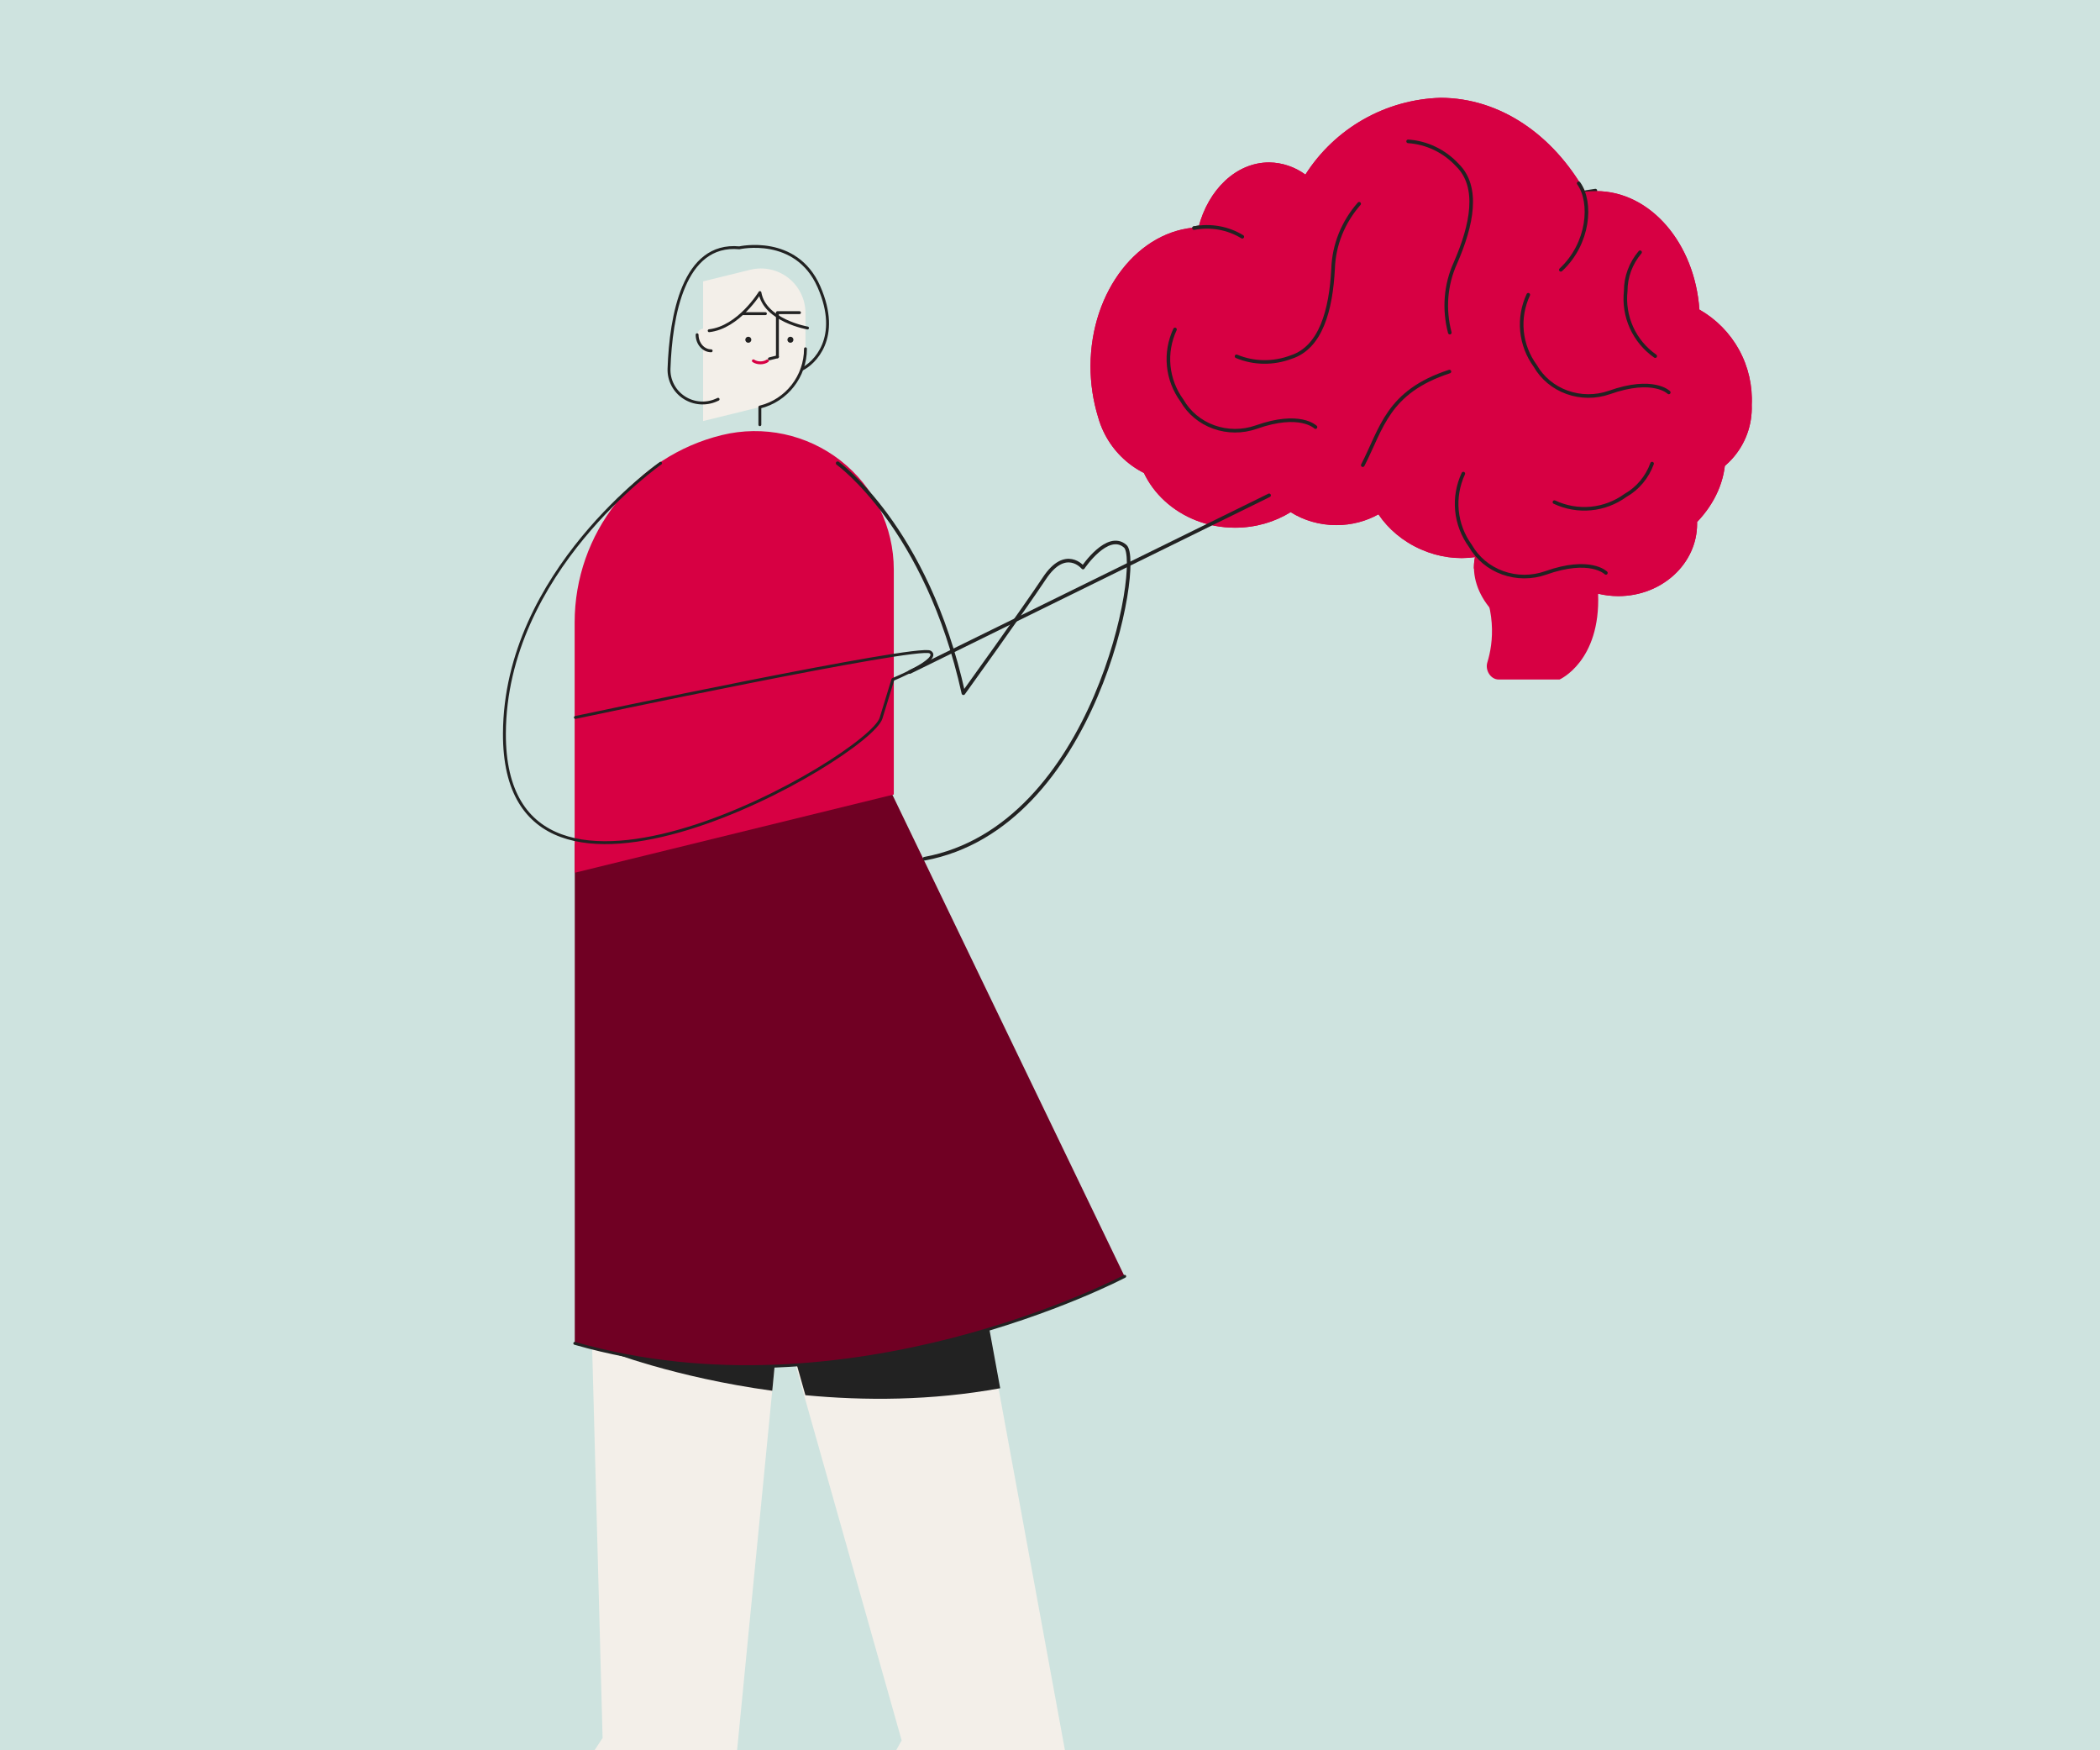 <svg width="600" height="500" viewBox="0 0 600 500" fill="none" xmlns="http://www.w3.org/2000/svg">
<rect x="0" y="0" width="600" height="500" fill="#808080" stroke="none"/>
<g clip-path="url(#clip0_617_5196)">
<rect width="600" height="500" fill="#CEE3DF"/>
<path d="M374.859 108.294C380.417 95.265 396.54 85.844 415.562 85.844C428.86 85.844 440.739 90.447 448.585 97.668C449.128 97.653 449.675 97.645 450.224 97.645C473.847 97.645 492.998 112.174 492.998 130.097C492.998 137.205 489.986 143.779 484.878 149.125C484.883 149.297 484.885 149.47 484.885 149.643C484.885 161.048 474.815 170.295 462.392 170.295C460.39 170.295 458.449 170.054 456.601 169.604C453.638 175.457 447.191 180.985 439.715 180.985C429.67 180.985 419.239 169.763 421.419 159.157C416.492 159.869 411.131 159.207 406.013 156.961C400.819 154.682 396.658 151.115 393.843 146.93C390.343 148.885 386.227 150.012 381.823 150.012C376.97 150.012 372.468 148.644 368.754 146.307C364.222 149.112 358.758 150.749 352.877 150.749C337.196 150.749 324.484 139.109 324.484 124.75C324.484 110.391 337.196 98.751 352.877 98.751C361.739 98.751 369.652 102.469 374.859 108.294Z" fill="#D70043"/>
<path d="M337.586 137.842C332.165 137.684 326.932 135.801 322.655 132.468C318.373 129.134 315.269 124.523 313.787 119.304C312.306 114.526 311.563 109.551 311.578 104.55C311.634 83.058 325.38 65.604 342.431 64.936C345.213 54.197 353.173 46.377 362.674 46.402C366.383 46.466 369.98 47.681 372.969 49.88C377.126 43.35 382.818 37.937 389.549 34.113C396.279 30.29 403.843 28.172 411.58 27.945C428.686 27.989 443.736 38.586 452.902 54.753C453.959 54.644 455.021 54.592 456.083 54.596C471.541 54.636 484.222 69.472 485.541 88.443C490.311 91.152 494.235 95.132 496.875 99.94C499.515 104.748 500.768 110.196 500.494 115.675C500.712 121.415 498.648 127.009 494.754 131.232C490.86 135.455 485.452 137.964 479.713 138.211L337.586 137.842Z" fill="#D70043"/>
<path d="M389.365 132.888C394.794 122.402 396.369 111.936 414.126 106.143" stroke="#222222" stroke-width="1.029" stroke-linecap="round" stroke-linejoin="round"/>
<path d="M346.698 96.606C350.733 100.105 356.059 101.925 361.516 101.67C370.358 101.662 376.426 92.556 380.739 81.336C383.061 75.001 387.591 69.615 393.563 66.09" stroke="#222222" stroke-width="1.029" stroke-linecap="round" stroke-linejoin="round"/>
<path d="M455.825 54.451C449.2 55.297 442.856 57.592 437.287 61.158C431.717 64.723 427.07 69.464 423.705 75.013" stroke="#222222" stroke-width="1.029" stroke-linecap="round" stroke-linejoin="round"/>
<path d="M436.654 84.207C435.13 87.483 434.513 91.073 434.862 94.632C435.211 98.191 436.516 101.597 438.649 104.518C440.637 108 443.862 110.679 447.743 112.072C451.624 113.465 455.907 113.482 459.82 112.118C472.402 107.662 476.798 112.103 476.798 112.103" stroke="#222222" stroke-width="1.029" stroke-linecap="round" stroke-linejoin="round"/>
<path d="M427.113 138.897C429.353 141.732 432.282 143.899 435.617 145.187C438.953 146.476 442.581 146.842 446.15 146.251C450.153 146.041 453.996 144.365 456.985 141.524" stroke="#222222" stroke-width="1.029" stroke-linecap="round" stroke-linejoin="round"/>
<path d="M341.144 65.166C345.916 64.251 350.86 65.138 354.94 67.642" stroke="#222222" stroke-width="1.029" stroke-linecap="round" stroke-linejoin="round"/>
<path d="M374.86 108.288C380.418 95.26 396.54 85.838 415.563 85.838C428.86 85.838 440.74 90.441 448.585 97.662C449.129 97.647 449.675 97.639 450.224 97.639C473.848 97.639 492.998 112.169 492.998 130.092C492.998 137.199 489.987 143.773 484.879 149.119C484.883 149.291 484.886 149.464 484.886 149.637C484.886 161.043 474.815 170.289 462.393 170.289C460.39 170.289 458.449 170.049 456.602 169.598C457.353 188.969 445.588 194.116 445.588 194.116H428.195C425.885 194.116 424.272 191.454 424.951 189.247C426.666 183.667 427.865 173.803 421.094 162.36C421.094 161.263 421.206 160.191 421.419 159.151C416.493 159.863 411.132 159.202 406.013 156.955C400.82 154.676 396.658 151.11 393.843 146.924C390.344 148.879 386.228 150.006 381.823 150.006C376.971 150.006 372.468 148.638 368.755 146.302C364.223 149.106 358.759 150.743 352.877 150.743C337.196 150.743 324.485 139.103 324.485 124.744C324.485 110.385 337.196 98.745 352.877 98.745C361.739 98.745 369.653 102.463 374.86 108.288Z" fill="#D70043"/>
<path d="M337.586 137.836C332.165 137.678 326.933 135.795 322.656 132.462C318.373 129.128 315.269 124.517 313.788 119.298C312.307 114.52 311.563 109.545 311.579 104.544C311.634 83.052 325.381 65.598 342.431 64.93C345.213 54.191 353.173 46.371 362.674 46.396C366.384 46.46 369.981 47.675 372.969 49.874C377.127 43.344 382.819 37.931 389.549 34.108C396.279 30.284 403.843 28.166 411.58 27.939C428.686 27.983 443.737 38.58 452.903 54.747C453.959 54.639 455.021 54.586 456.084 54.59C471.542 54.63 484.223 69.466 485.542 88.437C490.312 91.146 494.235 95.126 496.875 99.934C499.515 104.743 500.768 110.19 500.494 115.669C500.712 121.409 498.649 127.003 494.755 131.226C490.86 135.449 485.452 137.959 479.713 138.205L337.586 137.836Z" fill="#D70043"/>
<path d="M389.363 132.886C394.792 122.4 396.367 111.934 414.124 106.141" stroke="#222222" stroke-width="1.029" stroke-linecap="round" stroke-linejoin="round"/>
<path d="M353.291 101.793C358.215 103.862 363.843 103.934 368.949 101.993C377.35 99.233 380.281 88.691 380.888 76.686C381.123 69.942 383.751 63.414 388.329 58.205" stroke="#222222" stroke-width="1.029" stroke-linecap="round" stroke-linejoin="round"/>
<path d="M402.323 40.381C407.653 40.727 412.722 43.173 416.425 47.189C422.712 53.407 420.631 64.15 415.817 75.165C413.018 81.304 412.457 88.319 414.229 95.023" stroke="#222222" stroke-width="1.029" stroke-linecap="round" stroke-linejoin="round"/>
<path d="M451.054 52.363C454.939 57.795 454.035 69.58 445.949 77.081" stroke="#222222" stroke-width="1.029" stroke-linecap="round" stroke-linejoin="round"/>
<path d="M436.65 84.207C435.126 87.483 434.508 91.073 434.858 94.632C435.207 98.191 436.511 101.597 438.645 104.518C440.632 108 443.858 110.679 447.739 112.072C451.62 113.465 455.903 113.482 459.815 112.118C472.397 107.662 476.793 112.103 476.793 112.103" stroke="#222222" stroke-width="1.029" stroke-linecap="round" stroke-linejoin="round"/>
<path d="M418.092 135.293C416.545 138.624 415.919 142.276 416.273 145.895C416.628 149.514 417.951 152.977 420.115 155.948C422.133 159.489 425.405 162.213 429.343 163.629C433.281 165.047 437.627 165.064 441.597 163.677C454.363 159.145 458.824 163.661 458.824 163.661" stroke="#222222" stroke-width="1.029" stroke-linecap="round" stroke-linejoin="round"/>
<path d="M335.711 94.117C334.187 97.393 333.569 100.984 333.919 104.542C334.268 108.101 335.572 111.507 337.706 114.428C339.694 117.91 342.919 120.589 346.8 121.982C350.681 123.375 354.964 123.392 358.876 122.028C371.458 117.572 375.854 122.013 375.854 122.013" stroke="#222222" stroke-width="1.029" stroke-linecap="round" stroke-linejoin="round"/>
<path d="M444.124 143.441C447.395 144.975 450.984 145.603 454.543 145.265C458.103 144.927 461.513 143.633 464.441 141.509C467.929 139.532 470.618 136.315 472.023 132.438" stroke="#222222" stroke-width="1.029" stroke-linecap="round" stroke-linejoin="round"/>
<path d="M472.92 101.734C469.962 99.659 467.632 96.858 466.155 93.602C464.678 90.345 464.105 86.743 464.492 83.147C464.473 79.137 465.927 75.205 468.591 72.058" stroke="#222222" stroke-width="1.029" stroke-linecap="round" stroke-linejoin="round"/>
<path d="M341.144 65.16C345.916 64.245 350.86 65.132 354.94 67.636" stroke="#222222" stroke-width="1.029" stroke-linecap="round" stroke-linejoin="round"/>
<mask id="path-19-inside-1_617_5196" fill="white">
</mask>
<path d="M492.647 133.088L492.33 132.683L492.132 132.838V133.088H492.647ZM485.065 149.184L484.693 148.829L484.545 148.984L484.551 149.198L485.065 149.184ZM456.788 169.663L456.91 169.163L456.273 169.008V169.663H456.788ZM444.853 194.118V194.632H444.93L445.004 194.61L444.853 194.118ZM425 172.794L425.499 172.669L425.473 172.564L425.406 172.478L425 172.794ZM421.606 159.217L422.11 159.32L422.257 158.602L421.532 158.707L421.606 159.217ZM406.199 157.021L405.992 157.492L405.992 157.492L406.199 157.021ZM394.03 146.989L394.457 146.702L394.192 146.309L393.779 146.54L394.03 146.989ZM368.941 146.367L369.215 145.931L368.943 145.76L368.67 145.929L368.941 146.367ZM325.186 124.81C325.186 124.526 324.955 124.295 324.671 124.295C324.387 124.295 324.156 124.526 324.156 124.81H325.186ZM322.526 132.934C322.75 133.108 323.073 133.068 323.248 132.844C323.423 132.619 323.382 132.296 323.158 132.121L322.526 132.934ZM313.974 119.364L314.469 119.223L314.466 119.212L313.974 119.364ZM312.28 104.611C312.28 104.327 312.051 104.095 311.766 104.095C311.482 104.094 311.251 104.323 311.25 104.608L312.28 104.611ZM497.513 99.752C497.376 99.503 497.063 99.412 496.814 99.549C496.565 99.686 496.474 99.999 496.611 100.248L497.513 99.752ZM500.681 115.735L500.166 115.709L500.165 115.731L500.166 115.754L500.681 115.735ZM494.941 131.292L495.258 131.697L495.291 131.671L495.319 131.641L494.941 131.292ZM426.309 193.514L426.289 194.028L426.289 194.028L426.309 193.514ZM424.715 190.604L425.189 190.806L425.189 190.806L424.715 190.604ZM492.132 133.088C492.132 136.576 491.527 139.18 490.313 141.563C489.092 143.96 487.241 146.162 484.693 148.829L485.437 149.54C487.997 146.861 489.937 144.569 491.23 142.031C492.53 139.479 493.162 136.708 493.162 133.088H492.132ZM484.551 149.198C484.555 149.366 484.557 149.534 484.557 149.703H485.587C485.587 149.525 485.584 149.347 485.58 149.17L484.551 149.198ZM484.557 149.703C484.557 160.783 474.76 169.84 462.579 169.84V170.869C475.244 170.869 485.587 161.433 485.587 149.703H484.557ZM462.579 169.84C460.618 169.84 458.718 169.604 456.91 169.163L456.666 170.163C458.553 170.624 460.536 170.869 462.579 170.869V169.84ZM456.273 169.663C456.273 179.947 453.323 185.938 450.428 189.349C448.977 191.059 447.53 192.133 446.453 192.777C445.915 193.099 445.469 193.314 445.161 193.447C445.008 193.513 444.889 193.559 444.81 193.588C444.771 193.602 444.741 193.612 444.723 193.619C444.714 193.622 444.708 193.624 444.704 193.625C444.702 193.626 444.701 193.626 444.7 193.626C444.7 193.626 444.7 193.626 444.7 193.626C444.7 193.626 444.701 193.626 444.701 193.626C444.701 193.626 444.701 193.626 444.853 194.118C445.004 194.61 445.005 194.609 445.005 194.609C445.006 194.609 445.006 194.609 445.006 194.609C445.007 194.609 445.008 194.608 445.01 194.608C445.012 194.607 445.015 194.606 445.019 194.605C445.027 194.602 445.038 194.599 445.051 194.594C445.078 194.585 445.116 194.572 445.164 194.555C445.26 194.519 445.397 194.466 445.57 194.392C445.915 194.242 446.402 194.007 446.982 193.66C448.143 192.966 449.68 191.822 451.213 190.015C454.285 186.394 457.303 180.158 457.303 169.663H456.273ZM425.406 172.478C420.405 166.048 421.903 160.326 422.11 159.32L421.102 159.113C420.881 160.186 419.301 166.305 424.594 173.11L425.406 172.478ZM421.532 158.707C416.702 159.405 411.438 158.758 406.406 156.55L405.992 157.492C411.198 159.777 416.656 160.452 421.679 159.726L421.532 158.707ZM406.406 156.55C401.301 154.309 397.216 150.806 394.457 146.702L393.603 147.277C396.472 151.544 400.711 155.175 405.992 157.492L406.406 156.55ZM393.779 146.54C390.355 148.452 386.326 149.557 382.01 149.557V150.586C386.502 150.586 390.705 149.436 394.281 147.439L393.779 146.54ZM382.01 149.557C377.254 149.557 372.847 148.216 369.215 145.931L368.667 146.803C372.463 149.191 377.06 150.586 382.01 150.586V149.557ZM368.67 145.929C364.219 148.684 358.849 150.294 353.064 150.294V151.324C359.041 151.324 364.599 149.659 369.212 146.805L368.67 145.929ZM353.064 150.294C337.623 150.294 325.186 138.843 325.186 124.81H324.156C324.156 139.495 337.142 151.324 353.064 151.324V150.294ZM323.158 132.121C318.962 128.855 315.921 124.337 314.469 119.223L313.479 119.505C314.99 124.828 318.157 129.533 322.526 132.934L323.158 132.121ZM314.466 119.212C313 114.483 312.265 109.56 312.28 104.611L311.25 104.608C311.235 109.661 311.986 114.688 313.483 119.516L314.466 119.212ZM496.611 100.248C499.205 104.972 500.436 110.325 500.166 115.709L501.195 115.76C501.473 110.186 500.199 104.644 497.513 99.752L496.611 100.248ZM500.166 115.754C500.379 121.359 498.365 126.82 494.562 130.943L495.319 131.641C499.306 127.318 501.418 121.591 501.195 115.715L500.166 115.754ZM444.853 193.603C441.823 193.603 431.624 193.211 426.33 193L426.289 194.028C431.569 194.239 441.797 194.632 444.853 194.632V193.603ZM425.189 190.806C426.533 187.642 427.786 181.818 425.499 172.669L424.501 172.919C426.738 181.869 425.491 187.462 424.242 190.403L425.189 190.806ZM494.623 130.886L492.33 132.683L492.964 133.493L495.258 131.697L494.623 130.886ZM426.33 193C425.939 192.984 425.556 192.707 425.309 192.237C425.062 191.767 425.015 191.215 425.189 190.806L424.242 190.403C423.922 191.156 424.04 192.034 424.398 192.716C424.756 193.397 425.417 193.993 426.289 194.028L426.33 193Z" fill="#222222" mask="url(#path-19-inside-1_617_5196)"/>
<path d="M180.83 225.657L248.274 221.225L265.742 290.078L305.844 508.56H251.26L257.617 497.173L180.83 225.657Z" fill="#F3EFE9"/>
<path d="M172.17 496.495L168.839 372.061L222.132 382.015L209.759 508.559H164.211L172.17 496.495Z" fill="#F3EFE9"/>
<path d="M188.5 375.504L222.132 381.883L220.648 397.298C192.661 393.479 173.387 385.876 173.387 385.876L188.5 375.504Z" fill="#222222"/>
<path d="M255.32 330.768C255.32 330.768 263.775 333.377 274.963 337.634L285.77 396.577C266.069 400.174 246.886 400.162 230.113 398.563L218.099 356.036L255.32 330.768Z" fill="#222222"/>
<path d="M254.933 226.959L321.348 364.704C321.348 364.704 242.578 406.17 164.222 383.778V241.135L254.933 226.959Z" fill="#700023"/>
<path d="M230.134 89.438V99.644C230.134 107.535 224.755 114.406 217.103 116.29L200.887 120.281V80.381L214.371 77.062C218.168 76.127 222.183 76.993 225.26 79.408C228.337 81.824 230.134 85.523 230.134 89.438V89.438Z" fill="#F3EFE9"/>
<path d="M230.134 99.635C230.134 107.529 224.755 114.404 217.103 116.288V121.323" stroke="#222222" stroke-width="0.825" stroke-linecap="round" stroke-linejoin="round"/>
<path d="M213.804 97.914C213.329 97.914 212.944 97.529 212.944 97.054C212.944 96.579 213.329 96.193 213.804 96.193C214.279 96.193 214.665 96.579 214.665 97.054C214.665 97.529 214.279 97.914 213.804 97.914Z" fill="#222222"/>
<path d="M225.833 97.914C225.358 97.914 224.973 97.529 224.973 97.054C224.973 96.579 225.358 96.193 225.833 96.193C226.308 96.193 226.693 96.579 226.693 97.054C226.693 97.529 226.308 97.914 225.833 97.914Z" fill="#222222"/>
<path d="M222.117 101.932V89.314H228.425" stroke="#222222" stroke-width="0.825" stroke-linecap="round" stroke-linejoin="round"/>
<path d="M212.386 89.601H218.694" stroke="#222222" stroke-width="0.825" stroke-linecap="round" stroke-linejoin="round"/>
<path d="M203.19 95.973V100.207C200.973 100.207 199.176 98.356 199.176 96.071C199.176 95.945 199.181 95.819 199.192 95.695C199.417 93.127 203.19 93.394 203.19 95.973Z" fill="#F3EFE9"/>
<path d="M203.19 100.211C200.973 100.211 199.176 98.157 199.176 95.623" stroke="#222222" stroke-width="0.825" stroke-linecap="round" stroke-linejoin="round"/>
<path d="M219.26 103.078C218.728 103.445 218.006 103.652 217.253 103.652C216.5 103.652 215.778 103.445 215.246 103.078" stroke="#D70043" stroke-width="0.825" stroke-linecap="round" stroke-linejoin="round"/>
<path d="M222.132 101.93L219.838 102.503" stroke="#222222" stroke-width="0.825" stroke-linecap="round" stroke-linejoin="round"/>
<path d="M205.173 114.056L204.707 114.266C201.689 115.628 198.172 115.35 195.411 113.53C192.65 111.71 191.037 108.607 191.146 105.327C191.677 90.234 195.266 69.294 211.239 70.793C211.239 70.793 227.464 67.115 233.967 81.895C240.469 96.675 232.493 103.792 229.217 105.434" stroke="#222222" stroke-width="0.825" stroke-linecap="round" stroke-linejoin="round"/>
<path d="M230.723 93.701C230.723 93.701 218.507 91.6 217.12 83.576C217.12 83.576 211.068 93.514 202.623 94.473" stroke="#222222" stroke-width="0.825" stroke-linecap="round" stroke-linejoin="round"/>
<path d="M255.37 162.739V226.964L164.187 249.326V177.797C164.187 152.434 181.54 130.348 206.224 124.295H206.224C218.062 121.392 230.58 124.079 240.173 131.584C249.767 139.088 255.37 150.576 255.37 162.739V162.739Z" fill="#D70043"/>
<path d="M188.738 132.33C188.738 132.33 144.285 163.352 144.118 209.549C143.876 276.681 248.352 216.17 251.734 205.135L255.115 194.099C255.115 194.099 269.072 188.363 265.754 186.265C262.437 184.167 164.39 204.951 164.39 204.951" stroke="#222222" stroke-width="0.825" stroke-linecap="round" stroke-linejoin="round"/>
<path d="M239.331 132.33C239.331 132.33 264.786 150.529 275.258 198.032C275.258 198.032 292.344 174.31 298.407 165.181C304.47 156.052 309.43 162.128 309.43 162.128C309.43 162.128 316.486 151.633 321.501 156.052C326.516 160.471 313.102 236.255 264.142 245.314" stroke="#222222" stroke-width="1.029" stroke-linecap="round" stroke-linejoin="round"/>
<path d="M259.943 191.974L362.597 141.504" stroke="#222222" stroke-width="1.029" stroke-linecap="round" stroke-linejoin="round"/>
<path d="M321.348 364.602C321.348 364.602 242.578 406.228 164.222 383.75" stroke="#222222" stroke-width="0.825" stroke-linecap="round" stroke-linejoin="round"/>
</g>
<defs>
<clipPath id="clip0_617_5196">
<rect width="600" height="500" fill="white"/>
</clipPath>
</defs>
</svg>
